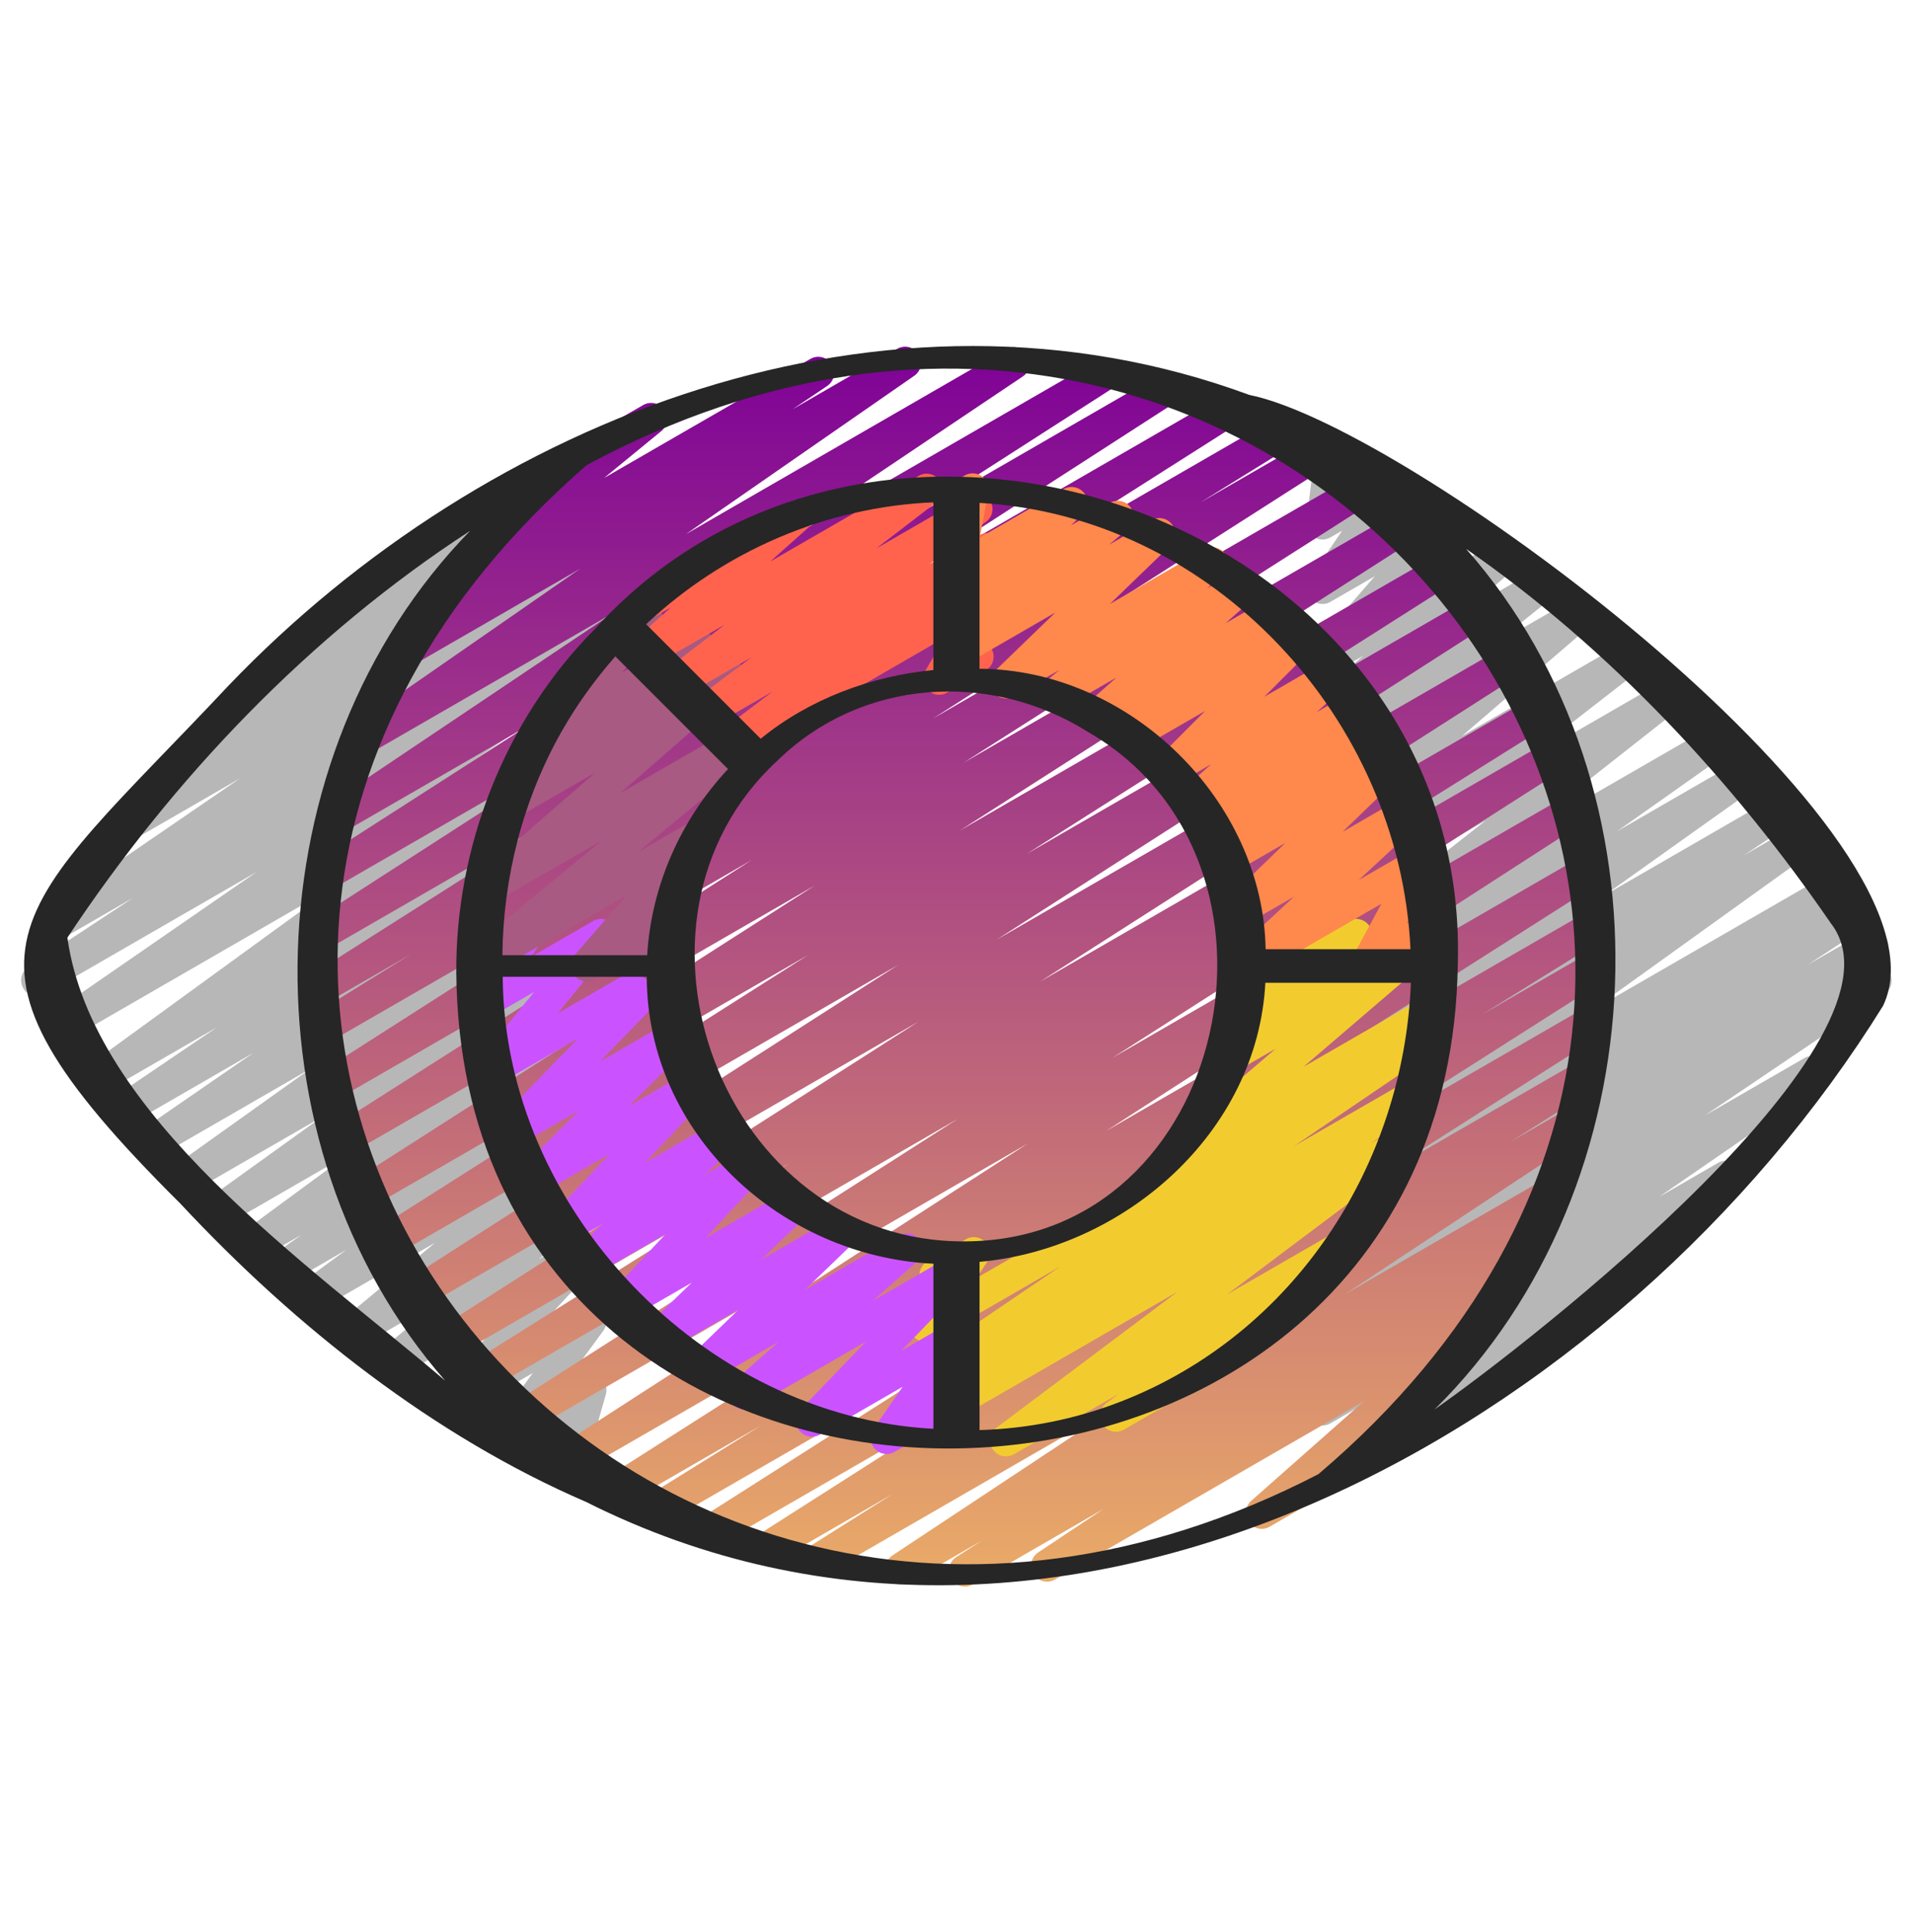 <svg width="100" height="101" viewBox="0 0 100 101" fill="none" xmlns="http://www.w3.org/2000/svg">
<path d="M29.598 77.947C29.417 77.947 29.235 77.887 29.085 77.772C28.818 77.562 28.703 77.212 28.797 76.885L29.498 74.427L26.708 76.037C26.368 76.239 25.937 76.165 25.672 75.872C25.408 75.577 25.387 75.142 25.62 74.822L27.85 71.78L23.72 74.165C23.365 74.374 22.91 74.287 22.652 73.965C22.395 73.644 22.41 73.182 22.69 72.88L26.545 68.695L20.753 72.038C20.38 72.258 19.902 72.147 19.655 71.795C19.407 71.44 19.47 70.957 19.802 70.678L23.045 67.954L18.732 70.444C18.358 70.663 17.878 70.555 17.632 70.198C17.385 69.844 17.45 69.359 17.783 69.082L22.745 64.967L16.522 68.56C16.143 68.787 15.65 68.665 15.407 68.295C15.165 67.924 15.255 67.428 15.612 67.167L18.1 65.34L14.977 67.144C14.593 67.368 14.098 67.247 13.858 66.872C13.617 66.497 13.715 66 14.078 65.742L15.758 64.552L13.592 65.802C13.213 66.027 12.72 65.909 12.477 65.537C12.235 65.165 12.325 64.67 12.682 64.409L18.198 60.353L11.845 64.022C11.463 64.247 10.97 64.125 10.728 63.754C10.487 63.38 10.582 62.885 10.942 62.623L16.837 58.385L10.185 62.225C9.803 62.449 9.31 62.33 9.067 61.955C8.827 61.58 8.922 61.085 9.285 60.825L16.238 55.865L8.528 60.317C8.147 60.544 7.647 60.42 7.407 60.042C7.167 59.662 7.27 59.163 7.638 58.908L13.257 55.035L7.107 58.587C6.723 58.815 6.223 58.69 5.983 58.309C5.745 57.927 5.852 57.428 6.223 57.175L11.33 53.712L5.798 56.905C5.417 57.129 4.923 57.008 4.683 56.639C4.44 56.267 4.533 55.77 4.892 55.51L17.573 46.287L3.843 54.214C3.457 54.44 2.963 54.315 2.722 53.938C2.482 53.559 2.585 53.062 2.953 52.807L13.413 45.584L2.355 51.967C1.965 52.194 1.467 52.067 1.228 51.684C0.992 51.302 1.103 50.798 1.478 50.55L6.985 46.919L3.268 49.063C2.882 49.292 2.387 49.167 2.147 48.787C1.907 48.407 2.012 47.908 2.382 47.655L12.552 40.687L7.135 43.813C6.743 44.04 6.247 43.917 6.01 43.53C5.772 43.148 5.883 42.647 6.258 42.397L9.985 39.932C9.76 39.897 9.55 39.772 9.415 39.567C9.172 39.199 9.257 38.705 9.608 38.442L20.727 30.084C20.498 30.04 20.292 29.9 20.167 29.683C19.935 29.285 20.072 28.775 20.472 28.545L30.448 22.785C30.825 22.562 31.317 22.677 31.56 23.047C31.803 23.415 31.718 23.909 31.367 24.172L21.615 31.5L30.448 26.4C30.838 26.17 31.337 26.297 31.573 26.683C31.812 27.065 31.7 27.567 31.325 27.817L30.11 28.62L30.45 28.425C30.835 28.198 31.333 28.323 31.572 28.702C31.812 29.082 31.707 29.58 31.337 29.834L21.153 36.812L30.45 31.445C30.84 31.215 31.337 31.343 31.577 31.729C31.813 32.112 31.702 32.614 31.327 32.862L25.822 36.493L30.45 33.82C30.84 33.595 31.333 33.718 31.572 34.095C31.812 34.475 31.708 34.972 31.34 35.227L20.878 42.452L30.45 36.927C30.832 36.702 31.323 36.824 31.565 37.194C31.808 37.565 31.715 38.062 31.357 38.322L18.682 47.54L30.452 40.745C30.842 40.519 31.337 40.642 31.575 41.023C31.813 41.405 31.707 41.904 31.335 42.157L26.232 45.618L30.452 43.182C30.837 42.957 31.335 43.082 31.573 43.457C31.813 43.837 31.71 44.335 31.342 44.59L25.718 48.467L30.452 45.733C30.833 45.508 31.325 45.629 31.57 46.004C31.81 46.379 31.715 46.873 31.352 47.133L24.397 52.095L30.452 48.599C30.833 48.373 31.325 48.493 31.568 48.867C31.81 49.24 31.715 49.735 31.355 49.997L25.46 54.237L30.452 51.355C30.833 51.132 31.325 51.25 31.567 51.62C31.808 51.99 31.718 52.487 31.362 52.748L25.845 56.802L30.452 54.144C30.835 53.917 31.33 54.04 31.57 54.415C31.812 54.79 31.713 55.287 31.35 55.545L29.675 56.732L30.452 56.283C30.833 56.06 31.325 56.178 31.567 56.548C31.808 56.919 31.718 57.415 31.362 57.677L28.873 59.504L30.452 58.592C30.825 58.372 31.303 58.482 31.552 58.837C31.798 59.192 31.733 59.677 31.4 59.953L26.442 64.065L30.45 61.75C30.822 61.533 31.3 61.64 31.548 61.993C31.797 62.349 31.733 62.832 31.402 63.11L28.155 65.838L30.45 64.513C30.805 64.305 31.26 64.394 31.518 64.713C31.775 65.035 31.76 65.497 31.48 65.799L27.625 69.982L30.452 68.35C30.79 68.152 31.223 68.22 31.488 68.515C31.752 68.81 31.773 69.245 31.54 69.565L29.308 72.609L30.452 71.948C30.748 71.777 31.113 71.807 31.382 72.012C31.648 72.222 31.763 72.572 31.67 72.898L30.915 75.543C31.187 75.558 31.445 75.707 31.59 75.959C31.822 76.357 31.685 76.867 31.285 77.097L30.017 77.829C29.888 77.903 29.743 77.94 29.6 77.94L29.598 77.947Z" fill="#B7B7B7"/>
<path d="M69.133 77.82C68.862 77.82 68.595 77.687 68.435 77.442C68.193 77.07 68.283 76.575 68.64 76.314L77.468 69.837L69.55 74.407C69.163 74.635 68.668 74.51 68.428 74.132C68.188 73.752 68.292 73.254 68.66 72.999L77.128 67.16L69.55 71.535C69.163 71.763 68.667 71.637 68.427 71.257C68.188 70.875 68.295 70.375 68.667 70.124L78.057 63.777L69.55 68.687C69.158 68.915 68.658 68.788 68.422 68.4C68.185 68.015 68.302 67.51 68.682 67.265L69.327 66.849C68.987 66.922 68.615 66.788 68.423 66.474C68.187 66.09 68.3 65.587 68.677 65.34L71.47 63.51L69.55 64.618C69.158 64.847 68.658 64.72 68.423 64.334C68.187 63.95 68.3 63.447 68.677 63.199L69.605 62.595L69.55 62.627C69.168 62.85 68.672 62.73 68.433 62.358C68.192 61.985 68.287 61.489 68.647 61.228L79.935 53.117L69.55 59.114C69.158 59.339 68.663 59.215 68.425 58.832C68.187 58.449 68.297 57.949 68.67 57.699L70.872 56.23L69.548 56.993C69.167 57.215 68.673 57.099 68.43 56.724C68.19 56.349 68.285 55.852 68.648 55.593L76.422 50.06L69.548 54.029C69.165 54.255 68.67 54.132 68.43 53.757C68.188 53.38 68.287 52.885 68.652 52.627L74.228 48.688L69.548 51.39C69.17 51.61 68.687 51.498 68.442 51.137C68.197 50.775 68.272 50.285 68.615 50.015L77.662 42.894L69.548 47.577C69.172 47.798 68.687 47.684 68.44 47.322C68.197 46.957 68.273 46.467 68.62 46.199L75.097 41.165L69.548 44.368C69.178 44.585 68.702 44.48 68.452 44.129C68.203 43.779 68.263 43.295 68.588 43.015L75.318 37.225L69.548 40.557C69.172 40.777 68.69 40.665 68.445 40.307C68.198 39.949 68.272 39.46 68.61 39.187L71.795 36.622L69.548 37.919C69.178 38.133 68.698 38.032 68.452 37.677C68.203 37.325 68.263 36.842 68.592 36.562L71.268 34.28L69.548 35.273C69.198 35.478 68.75 35.397 68.488 35.084C68.23 34.77 68.235 34.315 68.502 34.007L71.862 30.128L69.548 31.463C69.212 31.659 68.788 31.593 68.522 31.31C68.258 31.025 68.223 30.595 68.442 30.275L70.163 27.74L69.548 28.093C69.278 28.253 68.938 28.244 68.675 28.069C68.412 27.895 68.268 27.588 68.303 27.275L68.635 24.409C68.545 24.343 68.468 24.259 68.41 24.159C68.178 23.76 68.315 23.25 68.713 23.018L69.163 22.759C69.435 22.599 69.773 22.608 70.038 22.784C70.302 22.957 70.445 23.262 70.41 23.577L70.15 25.823L72.477 24.482C72.808 24.285 73.235 24.349 73.503 24.635C73.767 24.92 73.802 25.35 73.583 25.67L71.863 28.205L75.318 26.212C75.668 26.007 76.118 26.088 76.378 26.402C76.638 26.715 76.632 27.17 76.365 27.479L73.005 31.357L78.333 28.28C78.702 28.064 79.18 28.165 79.43 28.522C79.678 28.873 79.618 29.357 79.29 29.637L76.615 31.917L80.307 29.787C80.68 29.567 81.167 29.678 81.41 30.037C81.657 30.395 81.583 30.884 81.245 31.157L78.058 33.724L82.195 31.334C82.562 31.117 83.04 31.22 83.292 31.573C83.54 31.924 83.48 32.407 83.155 32.687L76.425 38.477L84.792 33.647C85.17 33.425 85.655 33.538 85.9 33.902C86.143 34.267 86.067 34.757 85.72 35.025L79.24 40.06L86.873 35.654C87.248 35.43 87.733 35.544 87.98 35.907C88.225 36.269 88.15 36.758 87.807 37.029L78.765 44.147L89.217 38.114C89.598 37.887 90.095 38.01 90.335 38.385C90.577 38.762 90.478 39.257 90.113 39.515L84.532 43.457L90.77 39.855C91.15 39.63 91.645 39.75 91.888 40.125C92.128 40.5 92.033 40.997 91.67 41.255L83.887 46.795L92.445 41.855C92.833 41.627 93.33 41.752 93.57 42.137C93.808 42.519 93.698 43.02 93.325 43.27L91.14 44.727L93.602 43.305C93.983 43.08 94.478 43.202 94.718 43.574C94.96 43.947 94.865 44.444 94.505 44.703L83.212 52.819L95.437 45.762C95.828 45.533 96.327 45.662 96.563 46.047C96.8 46.43 96.687 46.934 96.31 47.182L95.4 47.773L96.43 47.18C96.822 46.952 97.32 47.078 97.557 47.465C97.793 47.849 97.68 48.352 97.303 48.599L94.495 50.438L97.455 48.73C97.847 48.502 98.347 48.629 98.583 49.017C98.82 49.402 98.703 49.907 98.323 50.152L97.823 50.475C98.173 50.377 98.553 50.517 98.753 50.835C98.992 51.217 98.885 51.717 98.513 51.968L89.122 58.315L94.317 55.317C94.705 55.09 95.2 55.215 95.438 55.592C95.678 55.972 95.575 56.47 95.207 56.725L86.727 62.572L89.815 60.79C90.197 60.569 90.687 60.685 90.93 61.055C91.172 61.427 91.082 61.922 90.725 62.184L81.492 68.957C81.81 68.903 82.163 69.057 82.342 69.364C82.573 69.762 82.437 70.272 82.037 70.502L69.552 77.71C69.422 77.787 69.277 77.822 69.135 77.822L69.133 77.82Z" fill="#B7B7B7"/>
<path d="M50.432 82.94C50.152 82.94 49.877 82.797 49.72 82.542C49.483 82.155 49.6 81.652 49.98 81.405L51.328 80.538L47.533 82.728C47.14 82.955 46.643 82.832 46.408 82.445C46.17 82.063 46.282 81.562 46.655 81.312L59.052 73.105L43.255 82.225C42.863 82.455 42.362 82.327 42.125 81.935C41.89 81.547 42.01 81.042 42.393 80.798L46.662 78.105L40.48 81.673C40.088 81.903 39.588 81.773 39.35 81.385C39.115 80.998 39.233 80.493 39.615 80.248L50.875 73.067L37.427 80.83C37.033 81.06 36.533 80.93 36.297 80.542C36.062 80.155 36.18 79.65 36.562 79.405L50.45 70.56L34.452 79.797C34.055 80.025 33.555 79.893 33.32 79.503C33.085 79.113 33.208 78.608 33.595 78.367L39.792 74.513L32.232 78.877C31.84 79.107 31.338 78.977 31.102 78.588C30.867 78.202 30.985 77.697 31.367 77.452L50.312 65.382L29.722 77.268C29.33 77.497 28.83 77.37 28.593 76.982C28.357 76.597 28.473 76.093 28.852 75.847L53.723 59.783L27.237 75.075C26.845 75.305 26.345 75.173 26.108 74.787C25.872 74.4 25.99 73.897 26.37 73.652L50.072 58.49L25.162 72.872C24.768 73.102 24.265 72.972 24.03 72.58C23.795 72.192 23.918 71.685 24.302 71.443L41.25 60.818L23.652 70.978C23.26 71.21 22.76 71.078 22.523 70.69C22.287 70.302 22.405 69.8 22.785 69.555L48.022 53.403L21.945 68.458C21.553 68.69 21.053 68.558 20.817 68.17C20.58 67.785 20.698 67.28 21.078 67.035L46.963 50.437L20.467 65.735C20.073 65.965 19.573 65.835 19.337 65.445C19.102 65.058 19.22 64.553 19.602 64.31L42.247 49.922L19.342 63.147C18.95 63.377 18.45 63.247 18.213 62.858C17.977 62.47 18.095 61.968 18.475 61.723L42.593 46.292L18.377 60.273C17.985 60.505 17.485 60.373 17.247 59.985C17.012 59.598 17.13 59.093 17.512 58.848L39.302 44.957L17.717 57.418C17.325 57.648 16.825 57.518 16.587 57.13C16.352 56.743 16.47 56.238 16.85 55.995L37.823 42.587L17.292 54.44C16.897 54.668 16.392 54.537 16.16 54.147C15.925 53.757 16.05 53.25 16.435 53.01L21.49 49.877L17.158 52.377C16.767 52.607 16.265 52.478 16.028 52.087C15.793 51.7 15.912 51.195 16.293 50.952L30.923 41.653L17.168 49.595C16.777 49.823 16.275 49.695 16.04 49.308C15.803 48.923 15.92 48.418 16.298 48.173L32.16 37.942L17.477 46.418C17.085 46.647 16.585 46.518 16.348 46.13C16.112 45.745 16.228 45.24 16.608 44.995L27.553 37.967L18.037 43.462C17.645 43.688 17.15 43.563 16.912 43.182C16.673 42.8 16.782 42.3 17.155 42.048L32.063 32.04L19.278 39.422C18.895 39.647 18.398 39.523 18.158 39.147C17.918 38.768 18.02 38.272 18.387 38.015L30.332 29.728L21.408 34.88C21.015 35.105 20.523 34.98 20.285 34.6C20.047 34.218 20.153 33.718 20.527 33.467L23.235 31.643C22.933 31.66 22.647 31.542 22.472 31.287C22.225 30.93 22.293 30.443 22.628 30.168L28.012 25.757C27.923 25.69 27.847 25.605 27.788 25.505C27.557 25.107 27.693 24.597 28.093 24.367L33.618 21.177C33.993 20.958 34.473 21.067 34.72 21.423C34.967 21.78 34.898 22.267 34.563 22.542L31.577 24.988L42.357 18.767C42.747 18.538 43.24 18.665 43.48 19.047C43.718 19.428 43.612 19.928 43.238 20.18L41.43 21.397L46.9 18.238C47.287 18.013 47.78 18.135 48.02 18.513C48.26 18.892 48.158 19.388 47.792 19.645L35.858 27.923L52.588 18.263C52.978 18.033 53.475 18.162 53.713 18.543C53.952 18.925 53.843 19.425 53.47 19.677L38.558 29.687L57.318 18.857C57.71 18.628 58.21 18.757 58.447 19.145C58.683 19.53 58.567 20.035 58.187 20.28L47.225 27.318L60.605 19.593C60.998 19.365 61.497 19.492 61.733 19.88C61.97 20.265 61.853 20.77 61.475 21.015L45.617 31.243L64.005 20.628C64.398 20.4 64.9 20.53 65.135 20.918C65.37 21.307 65.252 21.81 64.87 22.053L50.235 31.355L66.905 21.732C67.3 21.502 67.803 21.633 68.037 22.025C68.272 22.415 68.147 22.922 67.762 23.162L62.745 26.27L68.917 22.707C69.313 22.48 69.808 22.608 70.047 22.995C70.282 23.382 70.163 23.887 69.783 24.13L48.783 37.555L71.28 24.568C71.675 24.342 72.173 24.47 72.41 24.857C72.645 25.243 72.527 25.748 72.145 25.993L50.37 39.875L73.415 26.572C73.81 26.343 74.308 26.473 74.543 26.86C74.78 27.247 74.662 27.75 74.282 27.995L50.163 43.427L75.432 28.838C75.827 28.612 76.327 28.74 76.562 29.128C76.797 29.517 76.678 30.02 76.297 30.263L53.658 44.647L77.117 31.103C77.51 30.875 78.01 31.005 78.245 31.392C78.482 31.777 78.363 32.282 77.983 32.527L52.095 49.127L78.737 33.745C79.13 33.518 79.63 33.647 79.865 34.033C80.102 34.42 79.983 34.923 79.603 35.168L54.363 51.322L80.082 36.475C80.477 36.248 80.978 36.378 81.213 36.767C81.448 37.155 81.325 37.662 80.942 37.903L64.002 48.522L80.973 38.725C81.368 38.498 81.867 38.627 82.102 39.013C82.338 39.4 82.22 39.903 81.84 40.148L58.143 55.307L81.842 41.625C82.233 41.395 82.735 41.525 82.97 41.912C83.207 42.297 83.09 42.8 82.712 43.047L57.823 59.122L82.492 44.88C82.887 44.652 83.387 44.78 83.622 45.168C83.857 45.557 83.738 46.06 83.357 46.305L64.417 58.372L82.797 47.762C83.19 47.532 83.693 47.663 83.928 48.055C84.163 48.443 84.04 48.95 83.653 49.192L77.462 53.045L82.857 49.93C83.252 49.703 83.753 49.832 83.987 50.218C84.222 50.605 84.103 51.11 83.722 51.355L69.842 60.193L82.718 52.76C83.113 52.533 83.612 52.662 83.848 53.048C84.083 53.435 83.965 53.94 83.583 54.185L72.325 61.367L82.353 55.577C82.748 55.35 83.25 55.478 83.483 55.867C83.718 56.255 83.598 56.76 83.215 57.003L78.957 59.692L81.818 58.04C82.207 57.81 82.707 57.937 82.943 58.323C83.182 58.705 83.07 59.207 82.697 59.457L70.295 67.667L80.665 61.68C81.057 61.452 81.557 61.58 81.793 61.967C82.03 62.353 81.913 62.857 81.533 63.103L79.695 64.285C80.037 64.188 80.422 64.328 80.622 64.65C80.86 65.032 80.75 65.533 80.377 65.783L76.972 68.05L77.645 67.662C78.013 67.447 78.487 67.55 78.738 67.897C78.987 68.243 78.933 68.723 78.613 69.008L71.715 75.107C71.91 75.167 72.085 75.297 72.193 75.488C72.425 75.887 72.288 76.397 71.888 76.627L66.37 79.812C66 80.028 65.527 79.925 65.277 79.577C65.028 79.23 65.082 78.75 65.402 78.465L71.302 73.248L55.15 82.573C54.757 82.798 54.263 82.673 54.025 82.292C53.787 81.91 53.897 81.408 54.27 81.158L57.685 78.885L50.845 82.833C50.713 82.91 50.57 82.945 50.428 82.945L50.432 82.94Z" fill="url(#paint0_linear_65_72)"/>
<path d="M52.59 76.137C52.32 76.137 52.055 76.005 51.895 75.762C51.652 75.394 51.737 74.9 52.09 74.637L61.557 67.528L49.018 74.767C48.625 74.993 48.128 74.868 47.893 74.485C47.655 74.102 47.767 73.6 48.14 73.35L51.027 71.439L48.795 72.725C48.408 72.952 47.912 72.829 47.672 72.447C47.433 72.067 47.538 71.567 47.91 71.315L55.432 66.204L48.792 70.037C48.457 70.232 48.032 70.167 47.768 69.885C47.503 69.603 47.467 69.175 47.682 68.853L48.613 67.455C48.435 67.39 48.277 67.265 48.173 67.087C47.942 66.689 48.078 66.178 48.478 65.948L50.492 64.787C50.823 64.59 51.25 64.655 51.515 64.939C51.78 65.22 51.817 65.648 51.602 65.97L51.04 66.815L74.267 53.405C74.657 53.18 75.152 53.302 75.39 53.684C75.628 54.063 75.523 54.563 75.152 54.815L67.632 59.925L73.625 56.467C74.013 56.239 74.513 56.364 74.75 56.748C74.988 57.132 74.877 57.633 74.503 57.883L71.613 59.798L72.695 59.173C73.073 58.949 73.563 59.065 73.807 59.435C74.05 59.803 73.965 60.297 73.612 60.56L64.145 67.67L69.767 64.425C70.145 64.2 70.635 64.319 70.878 64.687C71.122 65.055 71.037 65.549 70.683 65.814L66.632 68.845C66.72 68.912 66.797 68.997 66.855 69.097C67.087 69.495 66.95 70.005 66.55 70.235L58.753 74.737C58.373 74.959 57.883 74.844 57.642 74.475C57.397 74.107 57.483 73.614 57.837 73.349L58.498 72.852L53.007 76.022C52.877 76.099 52.732 76.133 52.59 76.133V76.137Z" fill="#F2CC2F"/>
<path d="M60.777 61.817C60.515 61.817 60.257 61.693 60.097 61.465C59.848 61.113 59.908 60.63 60.235 60.35L66.687 54.822L64.7 55.968C64.338 56.18 63.872 56.087 63.618 55.748C63.365 55.412 63.402 54.94 63.707 54.647L65.412 53.002L65.347 53.038C65.003 53.237 64.567 53.165 64.305 52.868C64.043 52.57 64.027 52.132 64.267 51.813L65.093 50.718C64.988 50.65 64.897 50.555 64.828 50.438C64.598 50.04 64.735 49.53 65.135 49.298L67.112 48.158C67.452 47.962 67.89 48.03 68.153 48.33C68.415 48.628 68.432 49.067 68.192 49.385L68.077 49.538L70.477 48.153C70.837 47.938 71.303 48.035 71.558 48.373C71.812 48.71 71.775 49.182 71.47 49.475L69.763 51.122L73.633 48.887C74.007 48.67 74.483 48.775 74.73 49.127C74.978 49.478 74.918 49.962 74.592 50.242L68.14 55.77L74.41 52.152C74.807 51.918 75.318 52.057 75.548 52.457C75.78 52.855 75.643 53.365 75.243 53.595L61.195 61.705C61.065 61.782 60.918 61.817 60.777 61.817Z" fill="#F2CC2F"/>
<path d="M46.345 76.01C46.118 76.01 45.893 75.917 45.733 75.742C45.468 75.455 45.438 75.023 45.66 74.704L47.182 72.499L42.862 74.993C42.505 75.204 42.047 75.115 41.788 74.787C41.533 74.46 41.555 73.993 41.843 73.695L45.27 70.133L39.32 73.57C38.955 73.787 38.478 73.685 38.228 73.335C37.978 72.989 38.032 72.508 38.35 72.225L40.682 70.159L37.033 72.265C36.672 72.475 36.205 72.383 35.952 72.045C35.698 71.71 35.735 71.237 36.038 70.945L38.623 68.45L34.795 70.659C34.432 70.868 33.967 70.777 33.713 70.439C33.462 70.103 33.497 69.632 33.8 69.339L36.158 67.055L32.873 68.952C32.517 69.16 32.062 69.073 31.803 68.749C31.547 68.427 31.565 67.963 31.847 67.662L34.793 64.512L30.907 66.755C30.542 66.972 30.07 66.87 29.817 66.525C29.567 66.18 29.615 65.702 29.93 65.417L31.507 63.987L29.658 65.055C29.303 65.263 28.845 65.174 28.588 64.852C28.332 64.528 28.35 64.064 28.633 63.764L31.857 60.335L28.147 62.475C27.785 62.685 27.322 62.593 27.068 62.26C26.815 61.928 26.847 61.459 27.143 61.163L30.275 58.052L27.04 59.919C26.683 60.127 26.222 60.038 25.965 59.71C25.71 59.383 25.735 58.915 26.023 58.618L30.215 54.288L26.078 56.677C25.732 56.88 25.288 56.803 25.027 56.497C24.767 56.19 24.762 55.743 25.015 55.43L27.917 51.86L25.555 53.222C25.223 53.419 24.8 53.357 24.532 53.072C24.267 52.79 24.23 52.364 24.443 52.042L25.258 50.807C25.083 50.742 24.928 50.617 24.827 50.442C24.597 50.044 24.733 49.533 25.133 49.302L27.11 48.162C27.443 47.974 27.867 48.03 28.133 48.313C28.398 48.595 28.435 49.022 28.222 49.343L27.78 50.01L30.998 48.154C31.343 47.949 31.785 48.027 32.05 48.334C32.31 48.64 32.315 49.087 32.062 49.4L29.16 52.972L34.542 49.867C34.898 49.657 35.36 49.748 35.617 50.075C35.873 50.402 35.847 50.87 35.558 51.167L31.367 55.497L34.992 53.405C35.352 53.192 35.813 53.285 36.07 53.62C36.323 53.952 36.292 54.422 35.995 54.717L32.865 57.827L35.92 56.063C36.277 55.855 36.732 55.944 36.99 56.267C37.248 56.59 37.228 57.055 36.945 57.355L33.722 60.783L37.438 58.639C37.805 58.425 38.277 58.525 38.528 58.868C38.778 59.214 38.73 59.692 38.415 59.977L36.838 61.407L38.815 60.265C39.17 60.055 39.627 60.142 39.885 60.468C40.142 60.79 40.123 61.254 39.842 61.555L36.895 64.707L41.173 62.237C41.535 62.023 42 62.118 42.255 62.457C42.507 62.792 42.472 63.264 42.168 63.557L39.808 65.842L43.668 63.614C44.028 63.402 44.495 63.493 44.75 63.834C45.003 64.168 44.967 64.642 44.663 64.933L42.082 67.427L46.98 64.599C47.348 64.383 47.823 64.485 48.072 64.834C48.322 65.18 48.268 65.66 47.95 65.944L45.622 68.008L49.54 65.747C49.895 65.537 50.357 65.629 50.613 65.954C50.868 66.28 50.847 66.747 50.558 67.045L47.133 70.605L49.558 69.205C49.893 69.008 50.325 69.075 50.587 69.362C50.852 69.649 50.882 70.08 50.66 70.4L49.138 72.605L49.575 72.353C49.972 72.122 50.483 72.257 50.713 72.659C50.945 73.057 50.808 73.567 50.408 73.797L46.763 75.902C46.633 75.978 46.49 76.013 46.347 76.013L46.345 76.01Z" fill="#CB53FF"/>
<path d="M30.67 51.305C30.428 51.305 30.19 51.2 30.027 51.002C29.768 50.688 29.773 50.232 30.04 49.925L32.73 46.828L25.474 51.019C25.1 51.239 24.619 51.127 24.372 50.773C24.127 50.417 24.194 49.93 24.527 49.655L31.45 43.949L25.802 47.209C25.437 47.425 24.959 47.324 24.707 46.972C24.459 46.622 24.515 46.14 24.838 45.858L31.117 40.389L26.933 42.802C26.56 43.022 26.08 42.913 25.834 42.557C25.587 42.202 25.652 41.715 25.985 41.44L28.4 39.442C28.05 39.61 27.628 39.514 27.387 39.207C27.13 38.883 27.148 38.419 27.432 38.118L30.799 34.542C30.74 34.489 30.689 34.425 30.647 34.352C30.415 33.953 30.552 33.444 30.952 33.214L33.459 31.767C33.813 31.558 34.27 31.647 34.529 31.97C34.787 32.294 34.767 32.758 34.483 33.059L32.529 35.137L36.133 33.055C36.507 32.837 36.987 32.945 37.233 33.3C37.48 33.655 37.415 34.142 37.082 34.417L34.675 36.408L37.733 34.644C38.102 34.428 38.578 34.53 38.828 34.88C39.077 35.23 39.02 35.712 38.697 35.993L32.419 41.465L39.309 37.487C39.682 37.267 40.163 37.379 40.41 37.732C40.655 38.089 40.589 38.575 40.255 38.85L33.328 44.56L36.205 42.9C36.553 42.695 37.004 42.779 37.265 43.09C37.523 43.404 37.519 43.86 37.252 44.167L34.563 47.262L34.775 47.14C35.084 46.964 35.468 46.998 35.737 47.232C36.005 47.464 36.097 47.84 35.967 48.169L35.514 49.309C35.599 49.373 35.67 49.455 35.727 49.552C35.957 49.95 35.82 50.46 35.42 50.692L34.578 51.177C34.27 51.35 33.885 51.319 33.617 51.084C33.349 50.852 33.257 50.475 33.387 50.147L33.532 49.783L31.09 51.194C30.96 51.27 30.817 51.305 30.674 51.305H30.67Z" fill="#A85A82"/>
<path d="M38.32 39.595C38.05 39.595 37.785 39.463 37.625 39.222C37.382 38.855 37.465 38.362 37.816 38.097L40.395 36.147L37.22 37.98C36.838 38.202 36.352 38.085 36.108 37.718C35.865 37.348 35.95 36.855 36.303 36.592L39.285 34.363L35.672 36.448C35.293 36.67 34.806 36.557 34.562 36.192C34.318 35.825 34.398 35.333 34.746 35.067L37.886 32.655L34.066 34.86C33.702 35.075 33.228 34.977 32.975 34.627C32.725 34.28 32.776 33.802 33.095 33.517L35.072 31.753L34.313 32.192C33.913 32.422 33.403 32.287 33.175 31.887C32.943 31.488 33.08 30.978 33.48 30.748L41.265 26.255C41.636 26.04 42.106 26.142 42.356 26.488C42.606 26.835 42.555 27.313 42.236 27.598L40.261 29.358L48.022 24.878C48.4 24.655 48.886 24.772 49.132 25.135C49.375 25.502 49.295 25.993 48.947 26.26L45.805 28.673L50.633 25.885C51.011 25.662 51.502 25.78 51.745 26.147C51.988 26.517 51.903 27.01 51.55 27.273L48.573 29.498L51.202 27.982C51.58 27.758 52.07 27.875 52.313 28.242C52.556 28.608 52.473 29.102 52.121 29.367L49.541 31.318L51.208 30.357C51.532 30.165 51.945 30.22 52.215 30.488C52.48 30.753 52.535 31.165 52.348 31.493L51.198 33.498C51.452 33.527 51.691 33.672 51.828 33.91C52.06 34.308 51.923 34.818 51.523 35.048L49.51 36.21C49.183 36.4 48.773 36.345 48.503 36.078C48.236 35.813 48.183 35.402 48.37 35.073L49.361 33.347L38.736 39.482C38.606 39.558 38.462 39.593 38.32 39.593V39.595Z" fill="#FF634E"/>
<path d="M71.412 51.3C71.2 51.3 70.99 51.218 70.83 51.063C70.563 50.803 70.502 50.398 70.678 50.069L72.205 47.252L65.463 51.144C65.1 51.357 64.63 51.26 64.377 50.917C64.125 50.575 64.17 50.1 64.48 49.812L67.64 46.879L65.175 48.302C64.812 48.514 64.347 48.42 64.093 48.082C63.842 47.747 63.877 47.275 64.18 46.982L67.185 44.072L64.4 45.68C64.028 45.898 63.547 45.79 63.3 45.437C63.053 45.08 63.118 44.595 63.452 44.319L63.747 44.075L63.668 44.118C63.298 44.335 62.817 44.23 62.568 43.875C62.322 43.52 62.387 43.035 62.718 42.758L63 42.522L62.777 42.65C62.412 42.865 61.937 42.767 61.687 42.419C61.437 42.074 61.487 41.595 61.803 41.309L63.302 39.959L61.458 41.023C61.102 41.235 60.638 41.144 60.382 40.81C60.127 40.478 60.157 40.01 60.453 39.714L62.993 37.17L59.463 39.209C59.088 39.427 58.612 39.319 58.365 38.965C58.118 38.612 58.18 38.129 58.51 37.85L59.023 37.417L57.802 38.122C57.435 38.34 56.958 38.235 56.71 37.887C56.46 37.54 56.513 37.062 56.832 36.777L58.355 35.423L55.51 37.065C55.135 37.283 54.657 37.175 54.41 36.822C54.163 36.468 54.228 35.982 54.56 35.705L55.368 35.032L53.002 36.397C52.638 36.607 52.173 36.515 51.92 36.177C51.668 35.842 51.703 35.37 52.007 35.077L55.162 32.025L50.475 34.732C50.103 34.95 49.622 34.843 49.375 34.489C49.128 34.135 49.193 33.65 49.525 33.372L50.508 32.55L50.475 32.569C50.112 32.782 49.642 32.684 49.388 32.343C49.138 32.002 49.18 31.527 49.492 31.238L50.23 30.549C50.003 30.592 49.77 30.549 49.577 30.413C49.31 30.225 49.18 29.897 49.24 29.578L49.763 26.812C49.59 26.747 49.437 26.622 49.335 26.448C49.105 26.05 49.242 25.54 49.642 25.308L50.43 24.855C50.713 24.694 51.063 24.71 51.328 24.898C51.595 25.085 51.725 25.413 51.665 25.732L51.215 28.102L55.6 25.57C55.963 25.357 56.433 25.455 56.687 25.795C56.937 26.137 56.895 26.612 56.583 26.902L55.98 27.465L58.01 26.294C58.383 26.075 58.862 26.182 59.11 26.537C59.357 26.89 59.292 27.375 58.96 27.654L57.978 28.474L60.187 27.198C60.547 26.985 61.013 27.08 61.268 27.419C61.52 27.753 61.485 28.225 61.182 28.518L58.023 31.572L62.957 28.725C63.33 28.507 63.81 28.615 64.057 28.968C64.303 29.322 64.238 29.808 63.907 30.085L63.098 30.759L64.625 29.878C64.992 29.663 65.468 29.765 65.717 30.113C65.967 30.46 65.913 30.939 65.595 31.224L64.068 32.578L66.317 31.282C66.688 31.062 67.168 31.172 67.415 31.525C67.662 31.878 67.6 32.362 67.27 32.64L66.765 33.067L67.632 32.567C67.992 32.358 68.455 32.449 68.708 32.78C68.963 33.112 68.933 33.58 68.637 33.877L66.095 36.422L69.347 34.545C69.713 34.33 70.188 34.432 70.437 34.777C70.687 35.122 70.637 35.6 70.32 35.887L68.825 37.233L70.537 36.245C70.908 36.027 71.39 36.135 71.637 36.489C71.883 36.842 71.818 37.328 71.487 37.605L71.207 37.839L71.418 37.718C71.792 37.498 72.27 37.608 72.518 37.962C72.765 38.319 72.7 38.803 72.367 39.08L72.07 39.325L72.198 39.252C72.558 39.038 73.025 39.133 73.28 39.472C73.532 39.807 73.497 40.279 73.193 40.572L70.187 43.483L73.207 41.74C73.573 41.529 74.042 41.625 74.293 41.967C74.545 42.309 74.5 42.783 74.19 43.072L71.033 46.002L73.927 44.332C74.248 44.144 74.657 44.197 74.925 44.455C75.192 44.715 75.253 45.12 75.077 45.45L73.552 48.267L74.445 47.75C74.843 47.515 75.352 47.655 75.583 48.055C75.815 48.455 75.678 48.964 75.278 49.194L71.83 51.185C71.7 51.26 71.557 51.297 71.413 51.297L71.412 51.3Z" fill="#FF884C"/>
<path d="M9.425 62.917C15.477 69.409 22.732 75.107 30.633 78.515C55.623 91.075 84.749 74.652 98.437 52.578C102.568 43.865 73.829 22.352 65.308 20.645C46.345 13.65 25.435 21.765 11.962 35.825C0.685 47.852 -3.943 49.642 9.425 62.917ZM95.71 48.273C100.378 54.287 80.082 70.114 74.99 73.683C86.874 61.945 87.702 41.247 76.643 28.697C84.173 33.919 90.628 40.875 95.71 48.273ZM30.665 24.317C67.97 4.189 102.057 48.883 68.92 77.064C31.798 96.274 -1.595 52.372 30.665 24.317ZM3.523 49.017C9.053 40.678 16.195 33.195 24.578 27.748C13.112 39.478 12.455 59.819 23.27 72.178C16.135 66.09 4.82 58.328 3.522 49.017H3.523Z" fill="#262626"/>
<path d="M23.852 50.862C24.167 84.504 75.692 83.65 76.204 50.45C76.897 27.389 46.189 16.244 31.1 32.879C26.344 37.665 23.807 44.34 23.852 50.864V50.862ZM48.792 74.584V74.694C36.747 74.06 26.347 63.159 26.279 51.064H33.807C33.835 59.279 40.835 65.687 48.792 66.064V74.584ZM58.607 73.264C56.202 74.202 53.702 74.685 51.205 74.762V65.967C58.769 65.287 65.735 59.202 66.145 51.379H73.754C73.369 60.927 67.655 69.737 58.607 73.264ZM51.205 26.415V26.289C63.424 26.98 73.177 37.597 73.732 49.62H66.159C66.025 41.809 59.02 34.997 51.204 34.962V26.414L51.205 26.415ZM56.882 38.27C68.499 44.962 64.31 64.809 50.489 64.895C37.774 65.024 31.51 48.152 40.649 39.755C45.025 35.48 51.759 35.035 56.882 38.27ZM48.79 26.26V35.029C45.554 35.334 42.304 36.544 39.764 38.619C37.769 36.624 35.774 34.627 33.777 32.632C37.857 28.8 43.185 26.5 48.79 26.26ZM29.359 38.239C30.164 36.817 31.115 35.514 32.165 34.314L38.055 40.204C35.584 42.855 34.05 46.294 33.83 49.937H26.262C26.305 45.892 27.314 41.849 29.357 38.24L29.359 38.239Z" fill="#262626"/>
<defs>
<linearGradient id="paint0_linear_65_72" x1="50.008" y1="18.125" x2="50.008" y2="82.945" gradientUnits="userSpaceOnUse">
<stop stop-color="#7E0197"/>
<stop offset="1" stop-color="#EBAC67"/>
</linearGradient>
</defs>
</svg>
